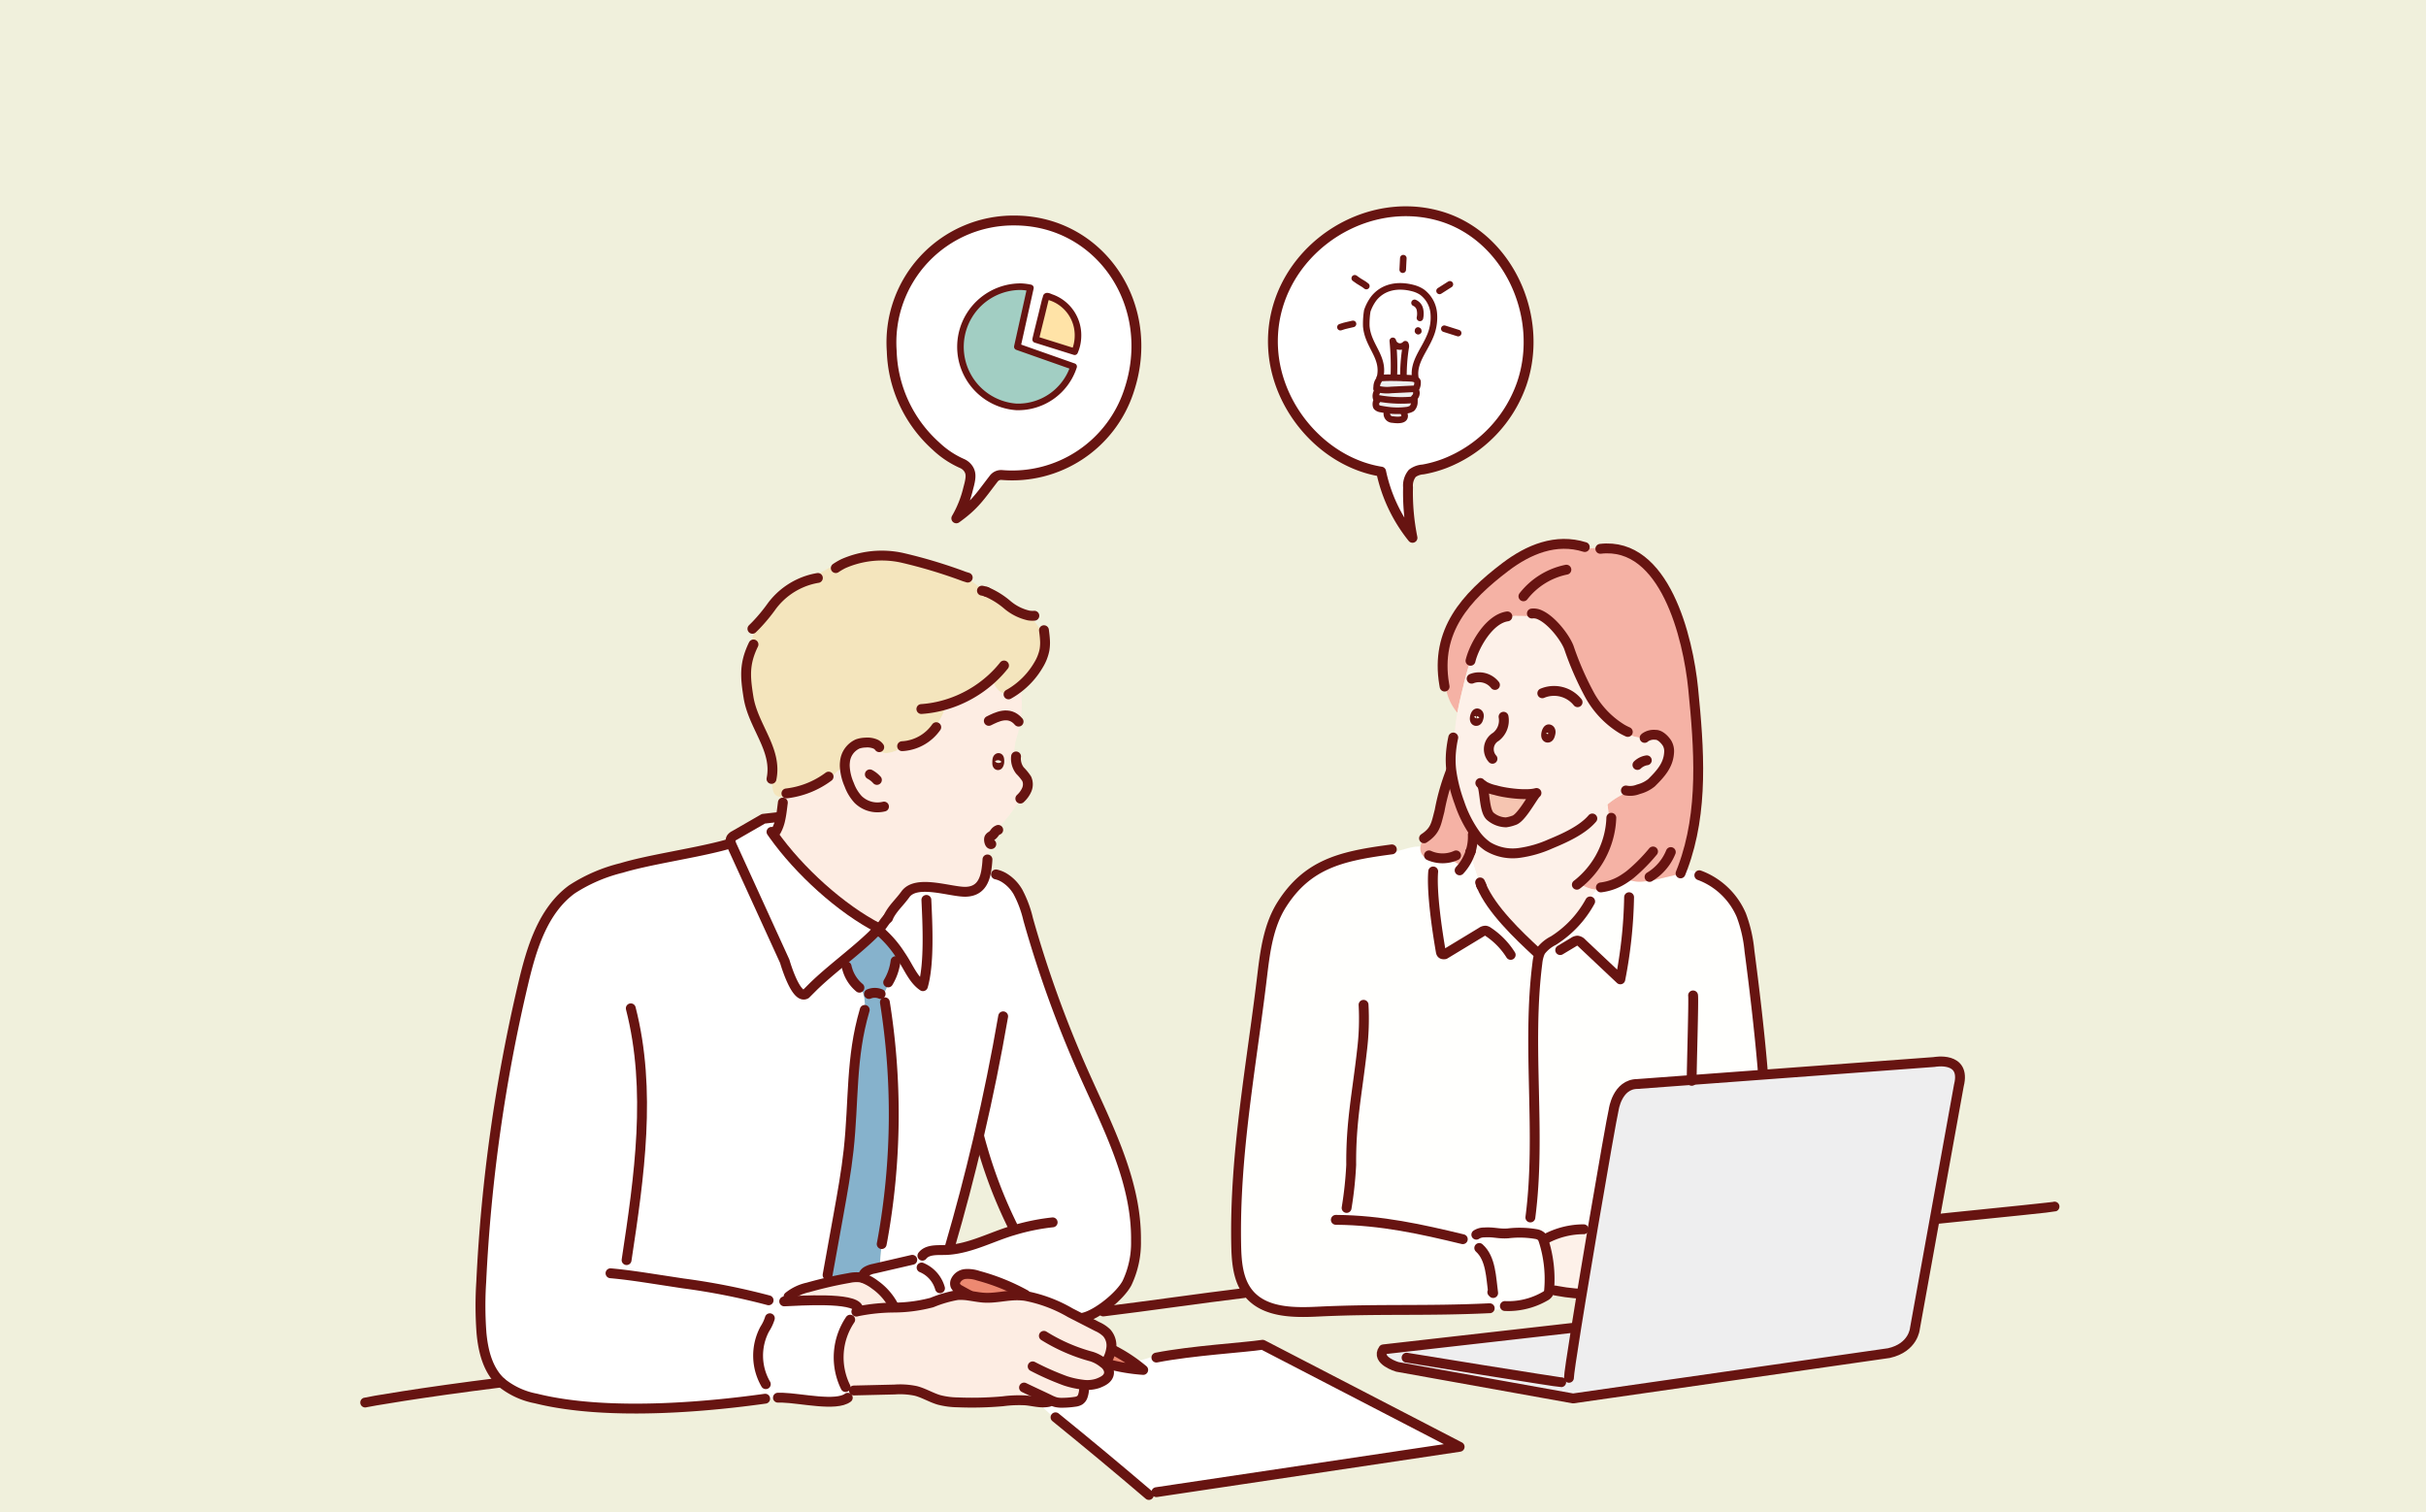 <svg xmlns="http://www.w3.org/2000/svg" width="369" height="230"><g data-name="グループ 1153"><path data-name="パス 10512" d="M0 0h369v230H0z" fill="#f0f0dc"/><path data-name="パス 10374" d="M218.074 47.562a7.214 7.214 0 01-.592 3.671c-.859 2.047-2.5 3.848-2.231 6.06l-.675.253c-.369-.02-.738-.036-1.111-.053v-.062a27.39 27.39 0 01.334-4.565.724.724 0 00-.044-.513 1.125 1.125 0 01-1.1.322 1.159 1.159 0 01-.808-.835 39.486 39.486 0 01.159 5.386v.227c-.675-.01-1.349 0-2.024.056l-.022-.355c.535-2.964-1.894-4.538-2.145-7.542a12.511 12.511 0 01.153-2.34 6.845 6.845 0 01.987-1.88c1.458-1.821 3.714-2.156 5.929-1.581a4.571 4.571 0 011.388.6 4.5 4.5 0 011.8 3.145" fill="#fff" stroke="rgba(0,0,0,0)"/><path data-name="パス 10375" d="M215.608 58.041a1.915 1.915 0 01-.261 1.14l-.169-.043c-1.187.056-2.371.115-3.558.171a5.839 5.839 0 01-2.2-.174h0a1.848 1.848 0 01.315-1.318l.1-.3c.051 0 .105-.01.156-.01a21.712 21.712 0 012.024-.056c.487 0 .974.02 1.461.039.372.016.742.033 1.111.053.4.02.9.105 1.031.5" fill="#eeeeef" stroke="rgba(0,0,0,0)"/><path data-name="パス 10376" d="M209.418 59.131a5.835 5.835 0 002.2.174c1.187-.056 2.371-.115 3.558-.171l.169.043c-.019.033-.038.066-.054.1a.917.917 0 01-.064 1.088.593.593 0 00-.178.26.35.35 0 00.019.181 19.494 19.494 0 01-5.318-.2l-.372.145a1.3 1.3 0 01.14-1.272.876.876 0 01-.1-.339z" fill="#eeeeef" stroke="rgba(0,0,0,0)"/><path data-name="パス 10377" d="M209.52 59.474a1.3 1.3 0 00-.14 1.272 1.155 1.155 0 00.1.177c-.236.079-.261.782-.1.976a1.11 1.11 0 00.672.309c.318.059.636.112.958.154l-.057.447a.879.879 0 00.869 1c.649.085 2.269.266 1.721-.989l-.025-.385c.124-.01.245-.023.369-.039a1.918 1.918 0 00.881-.283 1.414 1.414 0 00.353-1.157c-.013-.049-.032-.1-.048-.148a.351.351 0 01-.019-.181.591.591 0 01.178-.26.917.917 0 00.064-1.088c.016-.03.035-.062.054-.1a1.916 1.916 0 00.261-1.14c-.134-.391-.627-.476-1.031-.5l.675-.253c-.264-2.212 1.372-4.013 2.231-6.06a7.211 7.211 0 00.592-3.671 4.5 4.5 0 00-1.8-3.145 4.567 4.567 0 00-1.388-.6c-2.215-.575-4.471-.24-5.929 1.581a6.841 6.841 0 00-.987 1.88 12.513 12.513 0 00-.153 2.34c.251 3 2.68 4.578 2.145 7.542l.022.355c-.051 0-.1.007-.156.01l-.1.3a1.846 1.846 0 00-.315 1.318.873.873 0 00.1.338m9.411-26.64c10.314 2.935 16.059 15.186 12.532 25.522a20.115 20.115 0 01-11.657 12.1 17.906 17.906 0 01-3.364.933 3.046 3.046 0 00-1.623.588 2.947 2.947 0 00-.653 2.13 34.544 34.544 0 00.678 7.68 23.924 23.924 0 01-4.771-10.07c-8.678-1.4-15.845-9.544-16.421-18.578-.869-13.668 12.835-23.849 25.278-20.31" fill="#fff" stroke="rgba(0,0,0,0)"/><path data-name="パス 10378" d="M209.752 60.602a19.493 19.493 0 005.318.2c.016.049.035.1.048.148a1.414 1.414 0 01-.353 1.157 1.919 1.919 0 01-.882.283c-.124.016-.245.03-.369.039a11.445 11.445 0 01-2.508-.069c-.321-.043-.64-.1-.958-.154a1.11 1.11 0 01-.672-.309c-.162-.194-.137-.9.1-.976a1.168 1.168 0 01-.1-.177z" fill="#eeeeef" stroke="rgba(0,0,0,0)"/><path data-name="パス 10379" d="M213.541 62.815c.547 1.255-1.072 1.075-1.722.989a.879.879 0 01-.869-1l.057-.447a11.446 11.446 0 002.508.069z" fill="#eeeeef" stroke="rgba(0,0,0,0)"/><path data-name="パス 10380" d="M213.803 52.866a27.39 27.39 0 00-.334 4.565v.062c-.487-.02-.974-.036-1.461-.039v-.227a39.506 39.506 0 00-.159-5.386 1.16 1.16 0 00.808.835 1.125 1.125 0 001.1-.322.722.722 0 01.045.513" fill="#fff" stroke="rgba(0,0,0,0)"/><path data-name="パス 10381" d="M154.339 33.531c13.013.03 21.778 12.935 17.357 25.976a18.677 18.677 0 01-19.314 12.732 1.407 1.407 0 00-1.232.552c-2.056 2.669-2.874 4.032-5.693 6.04a16.714 16.714 0 001.82-4.591c.439-1.558.445-2.218.079-2.849a2.228 2.228 0 00-1.015-.894 13.882 13.882 0 01-3.984-2.659 20.213 20.213 0 01-6.721-14.434 18.547 18.547 0 0118.7-19.873m9.62 17.73a6.092 6.092 0 00-3.65-5.869 4.352 4.352 0 00-.388-.148.046.046 0 00-.019-.007c-.223-.079-.713-.339-.77-.1-.076.325-.137.431-.172.582-.185.756-.366 1.512-.551 2.268-.057.237-.907 3.628-.881 3.638l5.932 1.86a6.142 6.142 0 00.5-2.228m-.659 4.489l-8.561-3.017 1.989-8.949a8.35 8.35 0 00-1.448-.184 9.153 9.153 0 00-.7 18.282 8.879 8.879 0 008.72-6.132" fill="#fff" stroke="rgba(0,0,0,0)"/><path data-name="パス 10382" d="M160.31 45.392a6.2 6.2 0 013.151 8.1l-5.932-1.86c-.026-.01.824-3.4.881-3.638.185-.756.366-1.512.551-2.268.035-.151.1-.256.172-.582.057-.243.547.016.77.1a.044.044 0 01.019.007c.13.043.261.092.388.148" fill="#ffe3a7" stroke="rgba(0,0,0,0)"/><path data-name="パス 10383" d="M154.74 52.734l8.561 3.017a8.879 8.879 0 01-8.72 6.132 9.153 9.153 0 01.7-18.282 8.358 8.358 0 011.448.184z" fill="#a2cec3" stroke="rgba(0,0,0,0)"/><path data-name="パス 10384" d="M163.301 55.751a8.879 8.879 0 01-8.72 6.132 9.153 9.153 0 01.7-18.282 8.35 8.35 0 011.448.184l-1.989 8.949z" fill="none" stroke="#671411" stroke-linecap="round" stroke-linejoin="round"/><path data-name="パス 10385" d="M163.959 51.265a6.144 6.144 0 01-.5 2.228l-5.932-1.86c-.025-.01.824-3.4.882-3.638.185-.756.366-1.512.551-2.268.035-.151.1-.256.172-.582.057-.243.547.016.77.1a.044.044 0 01.019.007c.131.043.261.092.388.148a6.092 6.092 0 013.65 5.865z" fill="none" stroke="#671411" stroke-linecap="round" stroke-linejoin="round"/><path data-name="パス 10386" d="M219.805 70.461a20.115 20.115 0 0011.657-12.1c3.526-10.336-2.218-22.587-12.532-25.522-12.443-3.539-26.147 6.642-25.278 20.31.576 9.034 7.743 17.181 16.421 18.578a23.924 23.924 0 004.771 10.07 34.537 34.537 0 01-.678-7.68 2.946 2.946 0 01.652-2.13 3.045 3.045 0 011.623-.588 17.894 17.894 0 003.364-.938z" fill="none" stroke="#671411" stroke-linecap="round" stroke-linejoin="round" stroke-width="1.5"/><path data-name="パス 10387" d="M142.356 67.843a20.214 20.214 0 01-6.721-14.434 18.547 18.547 0 0118.7-19.873c13.013.029 21.778 12.935 17.357 25.976a18.677 18.677 0 01-19.311 12.731 1.407 1.407 0 00-1.232.552c-2.056 2.669-2.874 4.032-5.693 6.04a16.717 16.717 0 001.82-4.591c.439-1.558.445-2.218.08-2.849a2.23 2.23 0 00-1.015-.894 13.88 13.88 0 01-3.985-2.658z" fill="none" stroke="#671411" stroke-linecap="round" stroke-linejoin="round" stroke-width="1.5"/><path data-name="パス 10388" d="M209.959 57.155c.535-2.964-1.894-4.538-2.145-7.542a12.511 12.511 0 01.153-2.34 6.845 6.845 0 01.987-1.88c1.458-1.821 3.714-2.156 5.929-1.581a4.571 4.571 0 011.388.6 4.5 4.5 0 011.8 3.145 7.214 7.214 0 01-.592 3.671c-.859 2.047-2.5 3.848-2.231 6.06" fill="none" stroke="#671411" stroke-linecap="round" stroke-linejoin="round"/><path data-name="パス 10389" d="M212.008 57.226a39.545 39.545 0 00-.159-5.386 1.159 1.159 0 00.808.835 1.125 1.125 0 001.1-.322.722.722 0 01.045.513 27.4 27.4 0 00-.334 4.565" fill="none" stroke="#671411" stroke-linecap="round" stroke-linejoin="round"/><path data-name="パス 10390" d="M209.73 57.818a1.848 1.848 0 00-.315 1.318.875.875 0 00.1.339 1.3 1.3 0 00-.14 1.272 1.184 1.184 0 00.1.178c-.236.079-.261.782-.1.976a1.11 1.11 0 00.672.309c.318.059.636.112.958.154a11.447 11.447 0 002.508.069c.124-.01.245-.023.369-.039a1.919 1.919 0 00.882-.283 1.414 1.414 0 00.353-1.157c-.013-.049-.032-.1-.047-.148a.349.349 0 01-.019-.181.592.592 0 01.178-.26.917.917 0 00.064-1.088c.016-.03.035-.062.054-.1a1.915 1.915 0 00.261-1.14c-.134-.391-.627-.477-1.031-.5-.369-.02-.738-.036-1.111-.053-.487-.02-.974-.036-1.461-.039-.675-.01-1.349 0-2.024.056-.051 0-.1.007-.156.01" fill="none" stroke="#671411" stroke-linecap="round" stroke-linejoin="round"/><path data-name="パス 10391" d="M209.418 59.131a5.835 5.835 0 002.2.174c1.187-.056 2.371-.115 3.558-.171" fill="none" stroke="#671411" stroke-linecap="round" stroke-linejoin="round"/><path data-name="パス 10392" d="M209.752 60.602a19.494 19.494 0 005.318.2h.048" fill="none" stroke="#671411" stroke-linecap="round" stroke-linejoin="round"/><path data-name="パス 10393" d="M210.949 62.81a.879.879 0 00.869 1c.649.085 2.269.266 1.722-.989" fill="none" stroke="#671411" stroke-linecap="round" stroke-linejoin="round"/><path data-name="パス 10394" d="M215.156 46.062a1.41 1.41 0 01.812.97 3.016 3.016 0 01.009 1.318" fill="none" stroke="#671411" stroke-linecap="round" stroke-linejoin="round"/><path data-name="パス 10395" d="M215.69 50.315c-.045.01.013.085.041.053s0-.089-.041-.105" fill="none" stroke="#671411" stroke-linecap="round" stroke-linejoin="round"/><path data-name="パス 10396" d="M203.88 49.76c.828-.3 1.286-.325 1.916-.5" fill="none" stroke="#671411" stroke-linecap="round" stroke-linejoin="round"/><path data-name="パス 10397" d="M206.06 42.323c.77.6 1.3.782 1.763 1.183" fill="none" stroke="#671411" stroke-linecap="round" stroke-linejoin="round"/><path data-name="パス 10398" d="M213.447 39.263l-.089 1.755" fill="none" stroke="#671411" stroke-linecap="round" stroke-linejoin="round"/><path data-name="パス 10399" d="M218.958 44.242q.788-.5 1.572-1" fill="none" stroke="#671411" stroke-linecap="round" stroke-linejoin="round"/><path data-name="パス 10400" d="M219.684 49.993c.7.223 1.4.447 2.107.667" fill="none" stroke="#671411" stroke-linecap="round" stroke-linejoin="round"/><path data-name="パス 10401" d="M257.312 164.253l10.48-.776 26.4-1.956s4.9-.951 3.76 3.551l-6.684 36.964s-.208 2.923-3.968 3.759l-48.032 6.892-26.732-4.8s-3.318-.974-2.122-2.663l29.156-3.309.176.027c.218-1.362.462-2.852.718-4.42.563-3.408 1.2-7.19 1.82-10.862 1.509-8.873 2.957-17.1 3.156-17.85 0 0 .51-3.943 3.643-3.943z" fill="#eeeeef" stroke="rgba(0,0,0,0)" stroke-width="1.5"/><path data-name="パス 10402" d="M225.339 134.745c1.536 3.616 5.534 7.421 8.359 10.044a4.164 4.164 0 00.5.157 2.556 2.556 0 01.2-.367 5.59 5.59 0 011.872-1.515 16.24 16.24 0 005.6-5.964l-.266-.2q.589-.79 1.184-1.584c.138-.189.279-.376.42-.565l.29.216a8.251 8.251 0 003.67-1.4 4.936 4.936 0 002.334.525 13.731 13.731 0 003.064-.481q1.149-.274 2.3-.544a6.082 6.082 0 00.758-.214 2.144 2.144 0 00.823-.489l.029-.2c1.194.4 2.583.415 3.458 1.307l-.126.235a11.18 11.18 0 015.045 5.469 20.766 20.766 0 011.24 5.4c.72 5.444 1.473 11.825 1.954 17.38a12 12 0 01-.252 1.517l-10.48.776-8.224.609c-3.133 0-3.643 3.943-3.643 3.943-.2.749-1.647 8.978-3.156 17.85a12.179 12.179 0 01-1.337.529l-.071-.224a12.316 12.316 0 00-5.809 1.469l-.363.052c.038.092.069.189.1.283a19.156 19.156 0 01.82 7.374c-.006.069-.012.141-.021.21a1.009 1.009 0 01-.132.4 1.293 1.293 0 01-.476.4 11.215 11.215 0 01-4.525 1.446l.029.363a18.42 18.42 0 01-4.006.2l-.008-.181c-9.4.453-16.721.057-26.129.516-3.712.181-7.993.128-10.386-2.716a6.2 6.2 0 01-.491-.669c-1.251-1.956-1.415-4.487-1.459-6.852-.258-13.756 2.311-27.084 3.945-40.744.453-3.8.957-7.735 3.007-10.961 3.845-6.052 8.911-7.29 15.863-8.247l.027.2c1.733.329 3.456-.888 5.2-.737a1.778 1.778 0 00.2 1.148 1.431 1.431 0 001.4.665l.111-.306a6.337 6.337 0 014.634 1.645 7.491 7.491 0 001.266-2.388 32.559 32.559 0 001.591 5.043c.023.061.048.12.073.178" fill="#fffffd" stroke="rgba(0,0,0,0)" stroke-width="1.5"/><path data-name="パス 10403" d="M229.223 93.756c-2.682.426-4.915 4.3-5.521 6.615a40.2 40.2 0 00-1.127 3.991c-.325 1.322-.651 2.651-.9 3.989l-.05-.008a7.746 7.746 0 01-1.775-4.306l-.185.034c-1.366-8.109 3.23-13.225 9.305-17.838 3.5-2.659 7.679-4.42 12.079-3.032l-.019.136a6.654 6.654 0 002.323-.113l.059.25c9.811-1.148 13.353 13.542 14.121 21.261.909 9.129 1.62 18.665-1.578 27.227a29.41 29.41 0 01-.342.877l.006.019a6.088 6.088 0 01-.758.214q-1.152.271-2.3.544a13.725 13.725 0 01-3.064.481 4.935 4.935 0 01-2.334-.525 8.252 8.252 0 01-3.67 1.4l-.29-.216c-.141.189-.281.376-.42.565a5.1 5.1 0 01-2.613-1.018 13.557 13.557 0 004.781-8.451l-.275-.025a15.36 15.36 0 00-.187-3.469 11.63 11.63 0 013.549-2.067 3.342 3.342 0 001.179-.25 5.244 5.244 0 001.987-.993c1.354-1.347 2.533-2.625 2.663-4.533a2.45 2.45 0 00-.319-1.5c-.365-.56-1.077-1.278-1.746-1.249a2.3 2.3 0 00-1.58.4 4.113 4.113 0 01-3.494-1.28 13.92 13.92 0 01-4.9-5.1 46.593 46.593 0 01-3.2-7.316c-.571-1.488-2.592-4.149-4.4-4.944l-.134.267a54.027 54.027 0 00-3.343-.1 2.662 2.662 0 00-1.488.315z" fill="#f5b2a5" stroke="rgba(0,0,0,0)" stroke-width="1.5"/><path data-name="パス 10404" d="M225.469 119.398c.4 1.3.317 3.929 1.186 4.741a3.8 3.8 0 002.413.936 5.49 5.49 0 001.179-.3c1.066-.277 2.623-3.16 3.307-4.021l.147-.147c-1.523.434-4.82 0-6.22-.424a6.31 6.31 0 01-2.012-.789m-1.767-19.026c.606-2.313 2.839-6.189 5.521-6.615l.04.248a2.662 2.662 0 011.488-.315c1.114 0 2.231.031 3.343.1l.134-.266c1.811.8 3.832 3.456 4.4 4.944a46.617 46.617 0 003.2 7.316 13.921 13.921 0 004.9 5.1 4.113 4.113 0 003.494 1.28 2.3 2.3 0 011.58-.4c.669-.029 1.381.688 1.746 1.249a2.45 2.45 0 01.319 1.5c-.13 1.908-1.31 3.186-2.663 4.533a5.242 5.242 0 01-1.988.993 3.338 3.338 0 01-1.179.25 11.627 11.627 0 00-3.549 2.067c-.479.38-.949.774-1.417 1.16a8.988 8.988 0 01-1.263.919l.386.05c-1.5 1.765-4.239 2.988-6.377 3.872a17.357 17.357 0 01-4.76 1.37 7.372 7.372 0 01-4.772-.988 7.538 7.538 0 01-1.838-1.794 18.141 18.141 0 01-2.462-4.837 23.657 23.657 0 01-1.23-4.825 13.756 13.756 0 01-.04-3.074h.01a6.778 6.778 0 00.548-2.846 26.416 26.416 0 01.4-3.009c.248-1.339.573-2.667.9-3.989a40.194 40.194 0 011.127-3.991m12.121 11.183c.05-.189.063-.552-.222-.623-.313-.08-.663 1.175-.225 1.255a.1.1 0 00.025 0c.285.015.369-.428.422-.634m-10.908-2.481c.044-.172.055-.5-.206-.567-.283-.073-.6 1.07-.2 1.142a.071.071 0 00.021 0c.26.013.336-.388.386-.577" fill="#fdf1e9" stroke="rgba(0,0,0,0)" stroke-width="1.5"/><path data-name="パス 10405" d="M224.159 128.368l.218-1.368.071-.055a7.54 7.54 0 001.838 1.794 7.372 7.372 0 004.772.988 17.355 17.355 0 004.76-1.37c2.138-.883 4.881-2.107 6.378-3.872l-.386-.05a8.989 8.989 0 001.263-.919c.468-.386.938-.781 1.417-1.16a15.36 15.36 0 01.187 3.469l.275.025a13.557 13.557 0 01-4.781 8.451 5.1 5.1 0 002.613 1.018q-.595.793-1.184 1.584l.266.2a16.239 16.239 0 01-5.6 5.964 5.59 5.59 0 00-1.872 1.515 2.571 2.571 0 00-.2.367 4.164 4.164 0 01-.5-.157c-2.825-2.623-6.823-6.428-8.359-10.044-.025-.059-.05-.117-.073-.178a32.562 32.562 0 01-1.591-5.043h0a7.477 7.477 0 00.275-1.19z" fill="#fdf1e9" stroke="rgba(0,0,0,0)" stroke-width="1.5"/><path data-name="パス 10406" d="M236.834 196.327l-.015.078a4.491 4.491 0 01-1.209-.057 7.46 7.46 0 00.021-.21 19.157 19.157 0 00-.82-7.374 2.977 2.977 0 00-.1-.283l.363-.052a12.317 12.317 0 015.809-1.469l.071.224a12.211 12.211 0 001.337-.529c-.623 3.672-1.257 7.454-1.819 10.862a3.62 3.62 0 01-.986-.787v-.034c-.89-.08-1.777-.2-2.655-.369" fill="#fdf1e9" stroke="rgba(0,0,0,0)" stroke-width="1.5"/><path data-name="パス 10407" d="M233.702 120.609l-.147.147c-.684.86-2.241 3.744-3.307 4.021a5.491 5.491 0 01-1.18.3 3.8 3.8 0 01-2.413-.936c-.869-.812-.783-3.437-1.186-4.741a6.315 6.315 0 002.013.789c1.4.424 4.7.858 6.22.424" fill="#f6c5b1" stroke="rgba(0,0,0,0)" stroke-width="1.5"/><path data-name="パス 10408" d="M216.067 128.76a2.438 2.438 0 01.044-.248 4.563 4.563 0 01.42-1.049l.067.036c1.752-1.15 1.824-2.145 2.361-4.172a33.334 33.334 0 011.712-6.035l.086-.01a23.64 23.64 0 001.23 4.825 18.144 18.144 0 002.462 4.837l-.071.055-.218 1.368-.21-.034a7.49 7.49 0 01-.275 1.19h0a7.494 7.494 0 01-1.266 2.388 6.337 6.337 0 00-4.634-1.645l-.111.306a1.431 1.431 0 01-1.4-.665 1.778 1.778 0 01-.2-1.148" fill="#f5b2a5" stroke="rgba(0,0,0,0)" stroke-width="1.5"/><path data-name="パス 10409" d="M178.895 226.493l.063.418a8.974 8.974 0 01-4.256.424q-7-5.984-14.155-11.777l-.141.151-2.124-1.977.048-.447a4.83 4.83 0 00.8-.013l.013.092a2.846 2.846 0 001.312-.151 2.343 2.343 0 00.237.063 4.31 4.31 0 00.93.071 13.658 13.658 0 001.851-.145 1.825 1.825 0 00.751-.231 1.215 1.215 0 00.451-.577l-.044-.021v-1.165l.063-.617a5.007 5.007 0 002.325-.216c.663-.262 1.4-.6 1.614-1.284a1.188 1.188 0 00.055-.38 1.467 1.467 0 00-.155-.617l-.17-.682a27.839 27.839 0 005.523.942q-.762-.639-1.572-1.213a18.277 18.277 0 003.448-.986l.126.317c5.456-1.068 13.364-1.517 16.165-1.948l29.963 15.521z" fill="#fff" stroke="rgba(0,0,0,0)" stroke-width="1.5"/><path data-name="パス 10410" d="M149.524 174.938q-.315-1.07-.6-2.151l-.036-.008c-.05.224-.1.447-.157.672q-1.9 8.09-4.231 16.071v.548c2.961-.281 5.744-1.649 8.583-2.615.315-.107.63-.21.949-.3q-.277-.7-.556-1.389l.159-.078a71.548 71.548 0 01-4.115-10.745m-15.257 13.582h-.027a107.681 107.681 0 00.353-36.079l-.353-.023a5.591 5.591 0 011.056-2.848l-.2-.153a8.186 8.186 0 001.032-2.688l.241.046a3.51 3.51 0 01.621-1.465 16.618 16.618 0 00-2.734-3.282 1.139 1.139 0 00-.659-.346h-.01v-.21a3.88 3.88 0 00.2-.227c.491-.573.705-1.033 1.27-1.635.743-1.521 1.664-2.212 2.663-3.591 1.687-2.333 6.94-.3 9.213-.386 2.034-.073 2.766-1.452 3.066-3.089a8.987 8.987 0 012.7.8l-.055.1a6.1 6.1 0 012.2 2.241 17.2 17.2 0 011.536 4.134 172.775 172.775 0 008.487 23.466c3.647 8.182 8.029 16.482 7.918 25.443a14.26 14.26 0 01-1.36 6.4c-1.011 1.956-4.592 4.869-6.751 5.3l-.078.151-1.8-.921a21.537 21.537 0 00-6.85-2.564l.021-.183a32.051 32.051 0 00-7.165-2.885 4.891 4.891 0 00-1.966-.262 1.81 1.81 0 00-1.521 1.123.976.976 0 000 .646 1.525 1.525 0 00.737.686q.68.387 1.372.751l-.013.09a8.116 8.116 0 00-1.8-.09 18.61 18.61 0 00-3.868 1.133 23.031 23.031 0 01-5.861.766l-.013-.334a9.179 9.179 0 00-2.789-3.14 6.745 6.745 0 00-1.857-1.022 1.88 1.88 0 00.011-.216h0a1.253 1.253 0 01.577-.8 3.46 3.46 0 011.117-.4l.915-.212a23.151 23.151 0 01.426-4.218" fill="#fff" stroke="rgba(0,0,0,0)" stroke-width="1.5"/><path data-name="パス 10411" d="M172.312 207.142q.812.573 1.572 1.213a27.855 27.855 0 01-5.523-.942c-.023-.086-.044-.174-.065-.26 0-.019-.01-.036-.015-.054a4.771 4.771 0 00.72-1.889l.107.017a24.258 24.258 0 013.2 1.916" fill="#ed8971" stroke="rgba(0,0,0,0)" stroke-width="1.5"/><path data-name="パス 10412" d="M160.452 213.213a2.847 2.847 0 01-1.312.151l-.013-.092a4.83 4.83 0 01-.8.013c-.768-.044-1.545-.227-2.315-.3a18.953 18.953 0 00-3.463.134 53.326 53.326 0 01-6.85.166 11.85 11.85 0 01-2.892-.38c-1.213-.359-2.31-1.056-3.538-1.366a11.766 11.766 0 00-3.179-.21q-3.107.073-6.218.149l-.229-.134c-.08.134-.157.269-.231.407a4.141 4.141 0 01-.68-1.03l-.193.094a10.234 10.234 0 01.776-10.1l-.008-.006a10.836 10.836 0 011.232-1.289 28.826 28.826 0 015.337-.548 23.031 23.031 0 005.861-.766 18.609 18.609 0 013.868-1.133 8.109 8.109 0 011.8.09c.464.065.928.149 1.391.214.329.046.659.084.99.1 1.635.078 3.255-.363 4.892-.365a9.692 9.692 0 011.261.084 21.537 21.537 0 016.85 2.564l1.8.921 2.321 1.19a4.963 4.963 0 011.425.951 2.927 2.927 0 01.659 2.489 4.768 4.768 0 01-.72 1.889.088.088 0 01-.019.029c.01.008.021.017.034.025.021.086.042.174.065.26l.17.682c.052.206.1.411.155.617a1.19 1.19 0 01-.055.38c-.214.68-.951 1.022-1.614 1.284a5.007 5.007 0 01-2.325.216l-.063.617v1.165l.044.021a1.216 1.216 0 01-.451.577 1.829 1.829 0 01-.751.231 13.7 13.7 0 01-1.851.145 4.311 4.311 0 01-.93-.071 2.346 2.346 0 01-.237-.063" fill="#fdede3" stroke="rgba(0,0,0,0)" stroke-width="1.5"/><path data-name="パス 10413" d="M125.485 118.502a13.254 13.254 0 01-5.419 2.107 2.357 2.357 0 01-.552.4 1.664 1.664 0 01-.373.138 1.268 1.268 0 01-1.322-.388 1.756 1.756 0 01-.275-.728 8.95 8.95 0 01-.178-1.673c.854-4.4-2.8-7.872-3.517-12.319-.424-2.627-.59-4.422.159-6.6a19.137 19.137 0 011.035-4.338l-.036-.034a25.782 25.782 0 002.386-2.885 11.053 11.053 0 015.618-3.96 2.558 2.558 0 01.267-.189 49.018 49.018 0 014.82-2.671l.178.363a14.5 14.5 0 018.917-.9 76.159 76.159 0 019.5 2.862c1.171.688 2.2 1.574 3.33 2.317 0 0 0 0 0 0a12.221 12.221 0 013.215 2 7.69 7.69 0 003.181 1.595 8.969 8.969 0 012.508 3.61 6.594 6.594 0 01-.063 1.614 7 7 0 01-.89 2.271 12.067 12.067 0 01-2.749 3.251 11.854 11.854 0 01-1.832 1.257v.034a2.465 2.465 0 01-1.628-.758 3.874 3.874 0 01-.873-1.713 17.931 17.931 0 01-7.007 3.989 7.976 7.976 0 01-1.637 3.318l.153.13a6.776 6.776 0 01-4.837 2.862 7.786 7.786 0 01-.288.183 5.088 5.088 0 01-2.237.871 2.107 2.107 0 01-2.05-1.007l.174-.34a3.225 3.225 0 00-1.547-.231 3.953 3.953 0 00-1.142.2 3.3 3.3 0 00-1.96 2.766 4.431 4.431 0 00-.027.646 6.273 6.273 0 00-1.582 1.221 2.764 2.764 0 01-1.425.726" fill="#f4e5bd" stroke="rgba(0,0,0,0)" stroke-width="1.5"/><path data-name="パス 10414" d="M154.328 115.657l.208-.021a2.97 2.97 0 00.611 1.566 7.891 7.891 0 011.022 1.249 2.075 2.075 0 01.01 1.645 3.9 3.9 0 01-.957 1.335l.006.006a23.266 23.266 0 01-3.738 4.835l.076.092c-.311.229-.35.527-.783.793a.771.771 0 00-.3.277c-.132.258.019.926.233.951a11.974 11.974 0 01-.569 2.317 11.173 11.173 0 01-.707 1.654l.052.027a3.782 3.782 0 00.51.162c-.3 1.637-1.032 3.016-3.066 3.089-2.273.082-7.526-1.947-9.213.386-1 1.379-1.92 2.069-2.663 3.591-.565.6-.779 1.062-1.27 1.635l-.057-.01v-.021c-5.863-2.986-12.214-8.814-16.083-14.256.13-.187.275-.367.415-.544l-.027-.025a6.164 6.164 0 00.638-1.733c.187-.829.279-1.715.39-2.562.015-.315.038-.63.071-.942a1.661 1.661 0 00.373-.139 2.355 2.355 0 00.552-.4 13.253 13.253 0 005.419-2.107 2.764 2.764 0 001.425-.726 6.271 6.271 0 011.582-1.221 4.439 4.439 0 01.027-.646 3.3 3.3 0 011.96-2.766 3.954 3.954 0 011.142-.2 3.224 3.224 0 011.547.231l-.174.34a2.107 2.107 0 002.05 1.007 5.089 5.089 0 002.237-.871c.1-.059.193-.12.288-.182a6.776 6.776 0 004.837-2.863l-.153-.13a7.976 7.976 0 001.637-3.318 17.931 17.931 0 007.007-3.985 3.874 3.874 0 00.873 1.713 2.465 2.465 0 001.628.758v-.034a11.861 11.861 0 001.832-1.257 17.915 17.915 0 01-.2 6.453c-.178.665-.4 1.32-.546 1.994a9.033 9.033 0 00-.155 2.86m-2.332.235c.006-.162.01-.758-.193-.558-.128.124-.115.531-.12.714a.666.666 0 00.023.206c.124.353.283-.208.29-.361" fill="#fdede3" stroke="rgba(0,0,0,0)" stroke-width="1.5"/><path data-name="パス 10415" d="M148.804 197.275c-.464-.065-.928-.149-1.391-.214l.013-.09q-.693-.365-1.372-.751a1.525 1.525 0 01-.737-.686.975.975 0 010-.646 1.81 1.81 0 011.521-1.123 4.889 4.889 0 011.966.262 32.052 32.052 0 017.164 2.885l-.021.183a9.692 9.692 0 00-1.261-.084c-1.637 0-3.257.443-4.892.365a11.725 11.725 0 01-.99-.1" fill="#ed8971" stroke="rgba(0,0,0,0)" stroke-width="1.5"/><path data-name="パス 10416" d="M150.144 130.701l.05.017a15.455 15.455 0 01-.2 1.826 3.762 3.762 0 01-.51-.162l-.052-.027a11.187 11.187 0 00.707-1.654" fill="#fdf2ec" stroke="rgba(0,0,0,0)" stroke-width="1.5"/><path data-name="パス 10417" d="M134.239 152.417l.353.023a107.681 107.681 0 01-.353 36.079h.027a23.151 23.151 0 00-.426 4.218l-.915.212a3.457 3.457 0 00-1.117.4 1.253 1.253 0 00-.577.8h0a1.879 1.879 0 01-.011.216 2.882 2.882 0 00-.462-.1 5.238 5.238 0 00-1.635.109q-1.936.34-3.847.8c.2-.51.413-1.016.644-1.513q.812-4.476 1.618-8.95c.588-3.257 1.175-6.516 1.536-9.8.816-7.475.3-14.035 2.428-21.237a6.531 6.531 0 00-.59-3.494l-.2.033a5.692 5.692 0 01-1.847-2.839l-.117.033a1.86 1.86 0 01-.865-1.018c1.731-1.435 3.484-2.873 4.909-4.271a1.2 1.2 0 01.789-.443h.01a1.138 1.138 0 01.659.346 16.614 16.614 0 012.734 3.282 3.51 3.51 0 00-.621 1.465l-.241-.046a8.185 8.185 0 01-1.032 2.688l.2.153a5.591 5.591 0 00-1.056 2.848" fill="#86b2cc" stroke="rgba(0,0,0,0)" stroke-width="1.5"/><path data-name="パス 10418" d="M125.278 195.184q1.911-.463 3.847-.8a5.238 5.238 0 011.635-.109 2.882 2.882 0 01.462.1 6.741 6.741 0 011.857 1.022 9.179 9.179 0 012.789 3.14l.013.334a28.825 28.825 0 00-5.337.548c.052-.05.107-.1.162-.145l-.172-.3c-.625-1.721-8.919-1.135-11.083-1.051a2.292 2.292 0 01.122-.77l.361.065a7.01 7.01 0 012.938-1.4q1.2-.34 2.407-.634" fill="#fdede3" stroke="rgba(0,0,0,0)" stroke-width="1.5"/><path data-name="パス 10419" d="M111.173 128.188a.894.894 0 01.052-.714 1.294 1.294 0 01.491-.407l4.4-2.535 2.029-.231a3.273 3.273 0 01.535.353 6.167 6.167 0 01-.638 1.733l.027.025c-.141.176-.285.357-.415.544 3.87 5.442 10.22 11.269 16.083 14.256v.021l.057.01-.2.227v.21a1.2 1.2 0 00-.789.443c-1.425 1.4-3.177 2.835-4.909 4.271-1.5 1.242-2.984 2.483-4.218 3.7l-1.1 1.1c-1.536.877-3.209-4.982-3.209-4.982l-8.01-17.536a2.868 2.868 0 01-.18-.481" fill="#fff" stroke="rgba(0,0,0,0)" stroke-width="1.5"/><path data-name="パス 10420" d="M119.576 197.148a2.294 2.294 0 00-.122.77c2.164-.084 10.457-.669 11.083 1.051l.172.3c-.055.048-.109.094-.162.145a10.833 10.833 0 00-1.232 1.289l.008.006a10.234 10.234 0 00-.776 10.1l.193-.094a4.138 4.138 0 00.68 1.03q-.227.416-.418.848l-.05-.023c-1.784 1.337-7.043.082-9.949-.01l-3.1.336-.013-.094c-6.226.846-22.725 2.793-34.368-.1a11.812 11.812 0 01-5.3-2.46c-2.025-1.868-2.737-4.758-2.988-7.5a55.967 55.967 0 01-.034-7.826 248.292 248.292 0 016.394-45.373c1.261-5.328 2.972-11.03 7.385-14.27a24.522 24.522 0 017.578-3.267c3.973-1.2 10.526-2.155 15.032-3.305a2.171 2.171 0 001.444-.4c.048-.036.094-.073.141-.113a2.868 2.868 0 00.18.481l8.01 17.536s1.673 5.859 3.209 4.982l1.1-1.1c1.234-1.213 2.718-2.453 4.218-3.7a1.86 1.86 0 00.865 1.018l.118-.034a5.692 5.692 0 001.847 2.839l.2-.034a6.532 6.532 0 01.59 3.494c-2.128 7.2-1.612 13.762-2.428 21.237-.361 3.289-.949 6.548-1.536 9.8l-1.618 8.95c-.231.5-.447 1-.644 1.513q-1.209.293-2.407.634a7.011 7.011 0 00-2.938 1.4z" fill="#fff" stroke="rgba(0,0,0,0)" stroke-width="1.5"/><path data-name="パス 10421" d="M133.734 113.639a1.474 1.474 0 00-.567-.468 3.225 3.225 0 00-1.547-.231 3.952 3.952 0 00-1.142.2 3.3 3.3 0 00-1.96 2.766 4.448 4.448 0 00-.027.646 8.027 8.027 0 00.686 2.823 6.675 6.675 0 001.341 2.212 4.192 4.192 0 003.941 1.085" fill="none" stroke="#671411" stroke-linecap="round" stroke-linejoin="round" stroke-width="1.5"/><path data-name="パス 10422" d="M132.305 117.774a3.849 3.849 0 011.074.844" fill="none" stroke="#671411" stroke-linecap="round" stroke-linejoin="round" stroke-width="1.5"/><path data-name="パス 10423" d="M151.803 115.334c.2-.2.2.4.193.558s-.166.714-.29.361a.664.664 0 01-.023-.206c.004-.182-.008-.589.12-.713z" fill="none" stroke="#671411" stroke-linecap="round" stroke-linejoin="round" stroke-width="1.5"/><path data-name="パス 10424" d="M154.545 115.046a2.767 2.767 0 00-.01.59 2.971 2.971 0 00.611 1.566 7.888 7.888 0 011.022 1.249 2.075 2.075 0 01.01 1.645 3.9 3.9 0 01-.957 1.335.337.337 0 01-.027.027" fill="none" stroke="#671411" stroke-linecap="round" stroke-linejoin="round" stroke-width="1.5"/><path data-name="パス 10425" d="M150.399 109.64c1.175-.575 3.07-1.61 4.531.111" fill="none" stroke="#671411" stroke-linecap="round" stroke-linejoin="round" stroke-width="1.5"/><path data-name="パス 10426" d="M158.789 95.848c.059.453.117.911.145 1.366a6.594 6.594 0 01-.063 1.614 7 7 0 01-.89 2.271 12.066 12.066 0 01-2.749 3.251 11.851 11.851 0 01-1.832 1.257" fill="none" stroke="#671411" stroke-linecap="round" stroke-linejoin="round" stroke-width="1.5"/><path data-name="パス 10427" d="M152.713 101.216a16.863 16.863 0 01-1.817 1.954 17.93 17.93 0 01-7.007 3.985 17.192 17.192 0 01-3.746.682" fill="none" stroke="#671411" stroke-linecap="round" stroke-linejoin="round" stroke-width="1.5"/><path data-name="パス 10428" d="M142.405 110.598a6.775 6.775 0 01-4.837 2.862 5.923 5.923 0 01-.353.027" fill="none" stroke="#671411" stroke-linecap="round" stroke-linejoin="round" stroke-width="1.5"/><path data-name="パス 10429" d="M117.346 118.465c.006-.034.015-.069.019-.1.854-4.4-2.8-7.872-3.517-12.319-.424-2.627-.59-4.422.159-6.6a12.978 12.978 0 01.6-1.431" fill="none" stroke="#671411" stroke-linecap="round" stroke-linejoin="round" stroke-width="1.5"/><path data-name="パス 10430" d="M127.123 86.402a9.939 9.939 0 011.152-.674 14.5 14.5 0 018.917-.9 76.157 76.157 0 019.5 2.862c.166.052.332.1.5.155" fill="none" stroke="#671411" stroke-linecap="round" stroke-linejoin="round" stroke-width="1.5"/><path data-name="パス 10431" d="M150.029 90.009a12.222 12.222 0 013.215 2 7.69 7.69 0 003.182 1.595 3.585 3.585 0 00.9.042" fill="none" stroke="#671411" stroke-linecap="round" stroke-linejoin="round" stroke-width="1.5"/><path data-name="パス 10432" d="M149.356 89.833a4.754 4.754 0 01.669.174" fill="none" stroke="#671411" stroke-linecap="round" stroke-linejoin="round" stroke-width="1.5"/><path data-name="パス 10433" d="M114.444 95.634c.2-.2.388-.382.562-.562a25.782 25.782 0 002.386-2.886 11.054 11.054 0 015.618-3.96 10.885 10.885 0 011.391-.325" fill="none" stroke="#671411" stroke-linecap="round" stroke-linejoin="round" stroke-width="1.5"/><path data-name="パス 10434" d="M150.195 130.713a15.464 15.464 0 01-.2 1.826c-.3 1.637-1.032 3.016-3.066 3.089-2.273.082-7.526-1.947-9.213.386-1 1.379-1.92 2.069-2.663 3.591-.006.01-.01.023-.017.034" fill="none" stroke="#671411" stroke-linecap="round" stroke-linejoin="round" stroke-width="1.5"/><path data-name="パス 10435" d="M117.346 126.516c.1.145.2.292.306.437 3.87 5.442 10.22 11.269 16.083 14.256" fill="none" stroke="#671411" stroke-linecap="round" stroke-linejoin="round" stroke-width="1.5"/><path data-name="パス 10436" d="M133.585 141.471a3.88 3.88 0 00.2-.227c.491-.573.705-1.032 1.27-1.635l.019-.021" fill="none" stroke="#671411" stroke-linecap="round" stroke-linejoin="round" stroke-width="1.5"/><path data-name="パス 10437" d="M128.773 146.99c.027.13.059.26.1.388a5.692 5.692 0 001.847 2.839" fill="none" stroke="#671411" stroke-linecap="round" stroke-linejoin="round" stroke-width="1.5"/><path data-name="パス 10438" d="M132.172 151.176a2.309 2.309 0 011.773 0" fill="none" stroke="#671411" stroke-linecap="round" stroke-linejoin="round" stroke-width="1.5"/><path data-name="パス 10439" d="M135.094 149.416a8.189 8.189 0 001.033-2.688c.036-.18.065-.363.088-.546" fill="none" stroke="#671411" stroke-linecap="round" stroke-linejoin="round" stroke-width="1.5"/><path data-name="パス 10440" d="M131.528 153.595c-.008.027-.017.057-.023.084-2.128 7.2-1.612 13.762-2.428 21.238-.361 3.288-.949 6.547-1.536 9.8l-1.618 8.95-.046.254" fill="none" stroke="#671411" stroke-linecap="round" stroke-linejoin="round" stroke-width="1.5"/><path data-name="パス 10441" d="M134.592 152.441a107.68 107.68 0 01-.353 36.079 36.62 36.62 0 01-.132.69" fill="none" stroke="#671411" stroke-linecap="round" stroke-linejoin="round" stroke-width="1.5"/><path data-name="パス 10442" d="M118.322 212.573c.208-.01.434-.01.678 0 2.906.092 8.166 1.347 9.949.01" fill="none" stroke="#671411" stroke-linecap="round" stroke-linejoin="round" stroke-width="1.5"/><path data-name="パス 10443" d="M111.061 128.289l-.027.008a36.36 36.36 0 01-1.444.4c-4.506 1.15-11.059 2.1-15.032 3.305a24.525 24.525 0 00-7.578 3.267c-4.413 3.24-6.124 8.942-7.385 14.27a248.293 248.293 0 00-6.394 45.373 55.968 55.968 0 00.034 7.826c.252 2.743.963 5.633 2.988 7.5a11.812 11.812 0 005.3 2.46c11.643 2.9 28.142.951 34.368.1l.493-.069" fill="none" stroke="#671411" stroke-linecap="round" stroke-linejoin="round" stroke-width="1.5"/><path data-name="パス 10444" d="M119.073 122.064v.029c-.111.848-.2 1.733-.39 2.562a6.166 6.166 0 01-.638 1.733" fill="none" stroke="#671411" stroke-linecap="round" stroke-linejoin="round" stroke-width="1.5"/><path data-name="パス 10445" d="M119.614 120.67c.151-.017.3-.038.451-.061a13.255 13.255 0 005.419-2.107c.185-.124.367-.252.546-.386" fill="none" stroke="#671411" stroke-linecap="round" stroke-linejoin="round" stroke-width="1.5"/><path data-name="パス 10446" d="M95.944 153.356c3.2 12.453 1.291 25.582-.64 38.295" fill="none" stroke="#671411" stroke-linecap="round" stroke-linejoin="round" stroke-width="1.5"/><path data-name="パス 10447" d="M92.86 193.652c2.245.2 4.476.535 6.7.877l4.308.659a103.156 103.156 0 0113.038 2.575" fill="none" stroke="#671411" stroke-linecap="round" stroke-linejoin="round" stroke-width="1.5"/><path data-name="パス 10448" d="M119.279 197.925l.172-.006c2.164-.084 10.457-.67 11.083 1.051" fill="none" stroke="#671411" stroke-linecap="round" stroke-linejoin="round" stroke-width="1.5"/><path data-name="パス 10449" d="M116.48 210.518a8.63 8.63 0 01-.166-8.375 6.582 6.582 0 00.779-1.649" fill="none" stroke="#671411" stroke-linecap="round" stroke-linejoin="round" stroke-width="1.5"/><path data-name="パス 10450" d="M151.492 132.99a4.184 4.184 0 011.156.447 6.1 6.1 0 012.2 2.241 17.2 17.2 0 011.536 4.134 172.775 172.775 0 008.487 23.466c3.647 8.182 8.029 16.482 7.918 25.443a14.261 14.261 0 01-1.36 6.4c-1.011 1.956-4.592 4.869-6.751 5.3" fill="none" stroke="#671411" stroke-linecap="round" stroke-linejoin="round" stroke-width="1.5"/><path data-name="パス 10451" d="M152.583 154.573q-1.58 9.154-3.691 18.2c-.05.225-.1.447-.157.672q-1.9 8.09-4.231 16.071l-.082.283" fill="none" stroke="#671411" stroke-linecap="round" stroke-linejoin="round" stroke-width="1.5"/><path data-name="パス 10452" d="M119.934 197.213a7.011 7.011 0 012.938-1.4q1.2-.34 2.407-.634 1.911-.463 3.847-.8a5.238 5.238 0 011.635-.109 2.881 2.881 0 01.462.1 6.741 6.741 0 011.857 1.022 9.178 9.178 0 012.789 3.14" fill="none" stroke="#671411" stroke-linecap="round" stroke-linejoin="round" stroke-width="1.5"/><path data-name="パス 10453" d="M131.232 194.157a1.253 1.253 0 01.577-.8 3.459 3.459 0 011.116-.4l.915-.212 4.919-1.14" fill="none" stroke="#671411" stroke-linecap="round" stroke-linejoin="round" stroke-width="1.5"/><path data-name="パス 10454" d="M131.22 194.325a.742.742 0 01.013-.168" fill="none" stroke="#671411" stroke-linecap="round" stroke-linejoin="round" stroke-width="1.5"/><path data-name="パス 10455" d="M140.301 190.978c.728-.934 2.126-.842 3.307-.858.3 0 .6-.021.9-.048 2.961-.281 5.744-1.649 8.583-2.615.315-.107.63-.21.949-.3a32.546 32.546 0 016.071-1.249" fill="none" stroke="#671411" stroke-linecap="round" stroke-linejoin="round" stroke-width="1.5"/><path data-name="パス 10456" d="M148.927 172.79q.28 1.08.6 2.151a71.548 71.548 0 004.115 10.745c.115.246.235.491.357.737" fill="none" stroke="#671411" stroke-linecap="round" stroke-linejoin="round" stroke-width="1.5"/><path data-name="パス 10457" d="M129.317 200.712a10.234 10.234 0 00-.776 10.1c.023.048.046.1.071.145" fill="none" stroke="#671411" stroke-linecap="round" stroke-linejoin="round" stroke-width="1.5"/><path data-name="パス 10458" d="M129.877 211.479l6.218-.149a11.761 11.761 0 013.179.21c1.228.311 2.325 1.007 3.538 1.366a11.862 11.862 0 002.892.38 53.323 53.323 0 006.85-.166 18.932 18.932 0 013.463-.134c.77.071 1.547.254 2.315.3a4.83 4.83 0 00.8-.013 3.489 3.489 0 00.388-.063" fill="none" stroke="#671411" stroke-linecap="round" stroke-linejoin="round" stroke-width="1.5"/><path data-name="パス 10459" d="M155.758 211.033c1.129.548 2.7 1.266 3.826 1.811a6.072 6.072 0 00.869.37 2.347 2.347 0 00.237.063 4.311 4.311 0 00.93.071 13.7 13.7 0 001.851-.145 1.828 1.828 0 00.751-.231 1.215 1.215 0 00.451-.577 3.65 3.65 0 00.21-.976" fill="none" stroke="#671411" stroke-linecap="round" stroke-linejoin="round" stroke-width="1.5"/><path data-name="パス 10460" d="M157.072 207.811a42.12 42.12 0 004.976 2.2 13.752 13.752 0 002.644.585 5.01 5.01 0 002.325-.216c.663-.262 1.4-.6 1.614-1.284a1.192 1.192 0 00.055-.38 1.469 1.469 0 00-.155-.617 2.009 2.009 0 00-.684-.785 5.46 5.46 0 00-1.792-.984 27.053 27.053 0 01-7.28-3.163" fill="none" stroke="#671411" stroke-linecap="round" stroke-linejoin="round" stroke-width="1.5"/><path data-name="パス 10461" d="M130.25 199.486c.1-.025.2-.048.294-.069a28.827 28.827 0 015.337-.548 23.03 23.03 0 005.861-.766 18.611 18.611 0 013.868-1.133 8.109 8.109 0 011.8.09c.464.065.928.149 1.391.214.329.046.659.084.99.1 1.635.078 3.255-.363 4.892-.365a9.691 9.691 0 011.261.084 21.537 21.537 0 016.85 2.564l1.8.921 2.321 1.19a4.965 4.965 0 011.425.951 2.927 2.927 0 01.659 2.489 4.768 4.768 0 01-.72 1.889.087.087 0 01-.019.029c-.031.052-.067.1-.1.153" fill="none" stroke="#671411" stroke-linecap="round" stroke-linejoin="round" stroke-width="1.5"/><path data-name="パス 10462" d="M168.253 207.382l.107.029a27.849 27.849 0 005.523.942q-.762-.639-1.572-1.213a24.246 24.246 0 00-3.2-1.916" fill="none" stroke="#671411" stroke-linecap="round" stroke-linejoin="round" stroke-width="1.5"/><path data-name="パス 10463" d="M147.425 196.97q-.693-.365-1.372-.751a1.525 1.525 0 01-.737-.686.975.975 0 010-.646 1.81 1.81 0 011.521-1.123 4.889 4.889 0 011.966.262 32.052 32.052 0 017.164 2.885" fill="none" stroke="#671411" stroke-linecap="round" stroke-linejoin="round" stroke-width="1.5"/><path data-name="パス 10464" d="M140.176 192.779a4.836 4.836 0 012.8 3.156" fill="none" stroke="#671411" stroke-linecap="round" stroke-linejoin="round" stroke-width="1.5"/><path data-name="パス 10465" d="M235.377 112.186a.1.1 0 00.025 0c.285.015.369-.428.422-.634.051-.189.063-.552-.222-.623-.313-.078-.664 1.177-.225 1.257z" fill="none" stroke="#671411" stroke-linecap="round" stroke-linejoin="round" stroke-width="1.5"/><path data-name="パス 10466" d="M224.507 109.649a.073.073 0 00.021 0c.26.013.336-.388.386-.577.044-.172.055-.5-.206-.567-.282-.071-.601 1.072-.201 1.144z" fill="none" stroke="#671411" stroke-linecap="round" stroke-linejoin="round" stroke-width="1.5"/><path data-name="パス 10467" d="M294.42 185.408c10.986-1.118 17.832-1.811 18.077-1.9" fill="none" stroke="#671411" stroke-linecap="round" stroke-linejoin="round" stroke-width="1.5"/><path data-name="パス 10468" d="M167.81 199.462c6.688-.814 14.726-1.991 21.4-2.8" fill="none" stroke="#671411" stroke-linecap="round" stroke-linejoin="round" stroke-width="1.5"/><path data-name="パス 10469" d="M55.547 213.312c.3-.1 8.4-1.523 20.684-3.047" fill="none" stroke="#671411" stroke-linecap="round" stroke-linejoin="round" stroke-width="1.5"/><path data-name="パス 10470" d="M228.693 109.01a3.15 3.15 0 01-1.156 3.047 2.184 2.184 0 00-.527 3.345" fill="none" stroke="#671411" stroke-linecap="round" stroke-linejoin="round" stroke-width="1.5"/><path data-name="パス 10471" d="M223.838 103.224a3.065 3.065 0 013.549.951" fill="none" stroke="#671411" stroke-linecap="round" stroke-linejoin="round" stroke-width="1.5"/><path data-name="パス 10472" d="M234.587 105.439a4.6 4.6 0 015.368 1.358" fill="none" stroke="#671411" stroke-linecap="round" stroke-linejoin="round" stroke-width="1.5"/><path data-name="パス 10473" d="M225.469 119.393a1.525 1.525 0 01-.309-.306" fill="none" stroke="#671411" stroke-linecap="round" stroke-linejoin="round" stroke-width="1.5"/><path data-name="パス 10474" d="M225.469 119.396c.4 1.3.317 3.929 1.186 4.741a3.8 3.8 0 002.413.936 5.491 5.491 0 001.18-.3c1.066-.277 2.623-3.16 3.307-4.021l.147-.147c-1.523.434-4.82 0-6.22-.424a6.315 6.315 0 01-2.013-.785z" fill="none" stroke="#671411" stroke-linecap="round" stroke-linejoin="round" stroke-width="1.5"/><path data-name="線 395" fill="none" stroke="#671411" stroke-linecap="round" stroke-linejoin="round" stroke-width="1.5" d="M225.469 119.396v-.002"/><path data-name="パス 10475" d="M151.832 126.218a1.209 1.209 0 00-.267.145c-.311.229-.35.527-.783.793a.771.771 0 00-.3.277c-.132.258.019.925.233.951a.1.1 0 00.065-.01" fill="none" stroke="#671411" stroke-linecap="round" stroke-linejoin="round" stroke-width="1.5"/><path data-name="パス 10476" d="M233.002 93.31a2.2 2.2 0 011.226.212c1.811.8 3.832 3.456 4.4 4.944a46.593 46.593 0 003.2 7.316 13.92 13.92 0 004.9 5.1q.419.239.863.437" fill="none" stroke="#671411" stroke-linecap="round" stroke-linejoin="round" stroke-width="1.5"/><path data-name="パス 10477" d="M221.043 112.169a17.568 17.568 0 00-.325 2.038 13.756 13.756 0 00.04 3.074 23.656 23.656 0 001.23 4.825 18.141 18.141 0 002.462 4.837 7.537 7.537 0 001.838 1.794 7.372 7.372 0 004.772.988 17.354 17.354 0 004.76-1.37c2.138-.883 4.881-2.107 6.377-3.872" fill="none" stroke="#671411" stroke-linecap="round" stroke-linejoin="round" stroke-width="1.5"/><path data-name="パス 10478" d="M247.304 120.225a3.348 3.348 0 001.914-.189 5.245 5.245 0 001.987-.993c1.354-1.347 2.533-2.625 2.663-4.533a2.447 2.447 0 00-.319-1.5c-.365-.56-1.076-1.278-1.746-1.249a2.3 2.3 0 00-1.58.4c-.023.021-.048.042-.071.065" fill="none" stroke="#671411" stroke-linecap="round" stroke-linejoin="round" stroke-width="1.5"/><path data-name="パス 10479" d="M249.057 116.343a2.644 2.644 0 011.425-.707" fill="none" stroke="#671411" stroke-linecap="round" stroke-linejoin="round" stroke-width="1.5"/><path data-name="パス 10480" d="M229.273 93.748a.422.422 0 00-.05.008c-2.682.426-4.915 4.3-5.521 6.615-.013.044-.023.086-.034.128" fill="none" stroke="#671411" stroke-linecap="round" stroke-linejoin="round" stroke-width="1.5"/><path data-name="パス 10481" d="M241.051 83.2c-4.4-1.387-8.575.374-12.079 3.032-6.075 4.613-10.671 9.729-9.305 17.838q.028.176.063.353" fill="none" stroke="#671411" stroke-linecap="round" stroke-linejoin="round" stroke-width="1.5"/><path data-name="パス 10482" d="M243.413 83.47c9.811-1.148 13.353 13.542 14.121 21.261.909 9.129 1.62 18.665-1.578 27.227-.109.294-.222.586-.342.877" fill="none" stroke="#671411" stroke-linecap="round" stroke-linejoin="round" stroke-width="1.5"/><path data-name="パス 10483" d="M220.671 117.292a33.334 33.334 0 00-1.712 6.035c-.537 2.027-.609 3.022-2.361 4.172" fill="none" stroke="#671411" stroke-linecap="round" stroke-linejoin="round" stroke-width="1.5"/><path data-name="パス 10484" d="M231.718 90.691a11.085 11.085 0 016.531-4.048" fill="none" stroke="#671411" stroke-linecap="round" stroke-linejoin="round" stroke-width="1.5"/><path data-name="パス 10485" d="M245.084 124.376a12.328 12.328 0 01-.132 1.471 13.557 13.557 0 01-4.781 8.451c-.109.09-.218.176-.329.26" fill="none" stroke="#671411" stroke-linecap="round" stroke-linejoin="round" stroke-width="1.5"/><path data-name="パス 10486" d="M243.498 134.967a8.254 8.254 0 003.67-1.4c.271-.176.535-.367.789-.567a26.336 26.336 0 003.473-3.5" fill="none" stroke="#671411" stroke-linecap="round" stroke-linejoin="round" stroke-width="1.5"/><path data-name="パス 10487" d="M250.901 133.372a7.821 7.821 0 003.232-3.78" fill="none" stroke="#671411" stroke-linecap="round" stroke-linejoin="round" stroke-width="1.5"/><path data-name="パス 10488" d="M258.471 133.119a10.671 10.671 0 011.335.592 11.18 11.18 0 015.045 5.469 20.761 20.761 0 011.24 5.4c.72 5.444 1.473 11.825 1.954 17.38.023.266.046.533.067.8" fill="none" stroke="#671411" stroke-linecap="round" stroke-linejoin="round" stroke-width="1.5"/><path data-name="パス 10489" d="M223.674 129.524a7.494 7.494 0 01-1.266 2.388c-.124.16-.256.313-.395.46" fill="none" stroke="#671411" stroke-linecap="round" stroke-linejoin="round" stroke-width="1.5"/><path data-name="パス 10490" d="M224.016 126.953a7.305 7.305 0 01-.342 2.569" fill="none" stroke="#671411" stroke-linecap="round" stroke-linejoin="round" stroke-width="1.5"/><path data-name="パス 10491" d="M211.702 129.182c-.292.038-.579.078-.863.117-6.953.957-12.018 2.2-15.863 8.247-2.05 3.226-2.554 7.165-3.007 10.961-1.635 13.66-4.2 26.988-3.945 40.744.044 2.365.208 4.9 1.459 6.852a6.207 6.207 0 00.491.669c2.392 2.844 6.673 2.9 10.386 2.716 9.408-.46 16.734-.063 26.129-.516h.1" fill="none" stroke="#671411" stroke-linecap="round" stroke-linejoin="round" stroke-width="1.5"/><path data-name="パス 10492" d="M207.4 152.822a39.2 39.2 0 01-.229 6.873c-.734 6.6-1.7 10.827-1.649 17.471a57.814 57.814 0 01-.7 6.55" fill="none" stroke="#671411" stroke-linecap="round" stroke-linejoin="round" stroke-width="1.5"/><path data-name="パス 10493" d="M257.521 151.395c.111.726-.229 11.374-.208 12.858a1.171 1.171 0 000 .13" fill="none" stroke="#671411" stroke-linecap="round" stroke-linejoin="round" stroke-width="1.5"/><path data-name="パス 10494" d="M203.182 185.526c6.963.052 13.089 1.444 19.313 2.944" fill="none" stroke="#671411" stroke-linecap="round" stroke-linejoin="round" stroke-width="1.5"/><path data-name="パス 10495" d="M224.552 187.783a2.152 2.152 0 011.217-.338c1.438-.1 2.168.241 3.605.139a14.755 14.755 0 014.269.107 1.594 1.594 0 01.81.371 1.263 1.263 0 01.256.42c.038.092.069.189.1.283a19.158 19.158 0 01.821 7.375c-.006.069-.012.141-.021.21a1.01 1.01 0 01-.132.4 1.3 1.3 0 01-.477.4 11.217 11.217 0 01-4.524 1.446 11.031 11.031 0 01-1.58.038" fill="none" stroke="#671411" stroke-linecap="round" stroke-linejoin="round" stroke-width="1.5"/><path data-name="パス 10496" d="M224.998 189.805c1.778 1.587 1.79 4.493 2.115 6.854l-.132-.139" fill="none" stroke="#671411" stroke-linecap="round" stroke-linejoin="round" stroke-width="1.5"/><path data-name="パス 10497" d="M235.072 188.429a12.317 12.317 0 015.809-1.469" fill="none" stroke="#671411" stroke-linecap="round" stroke-linejoin="round" stroke-width="1.5"/><path data-name="パス 10498" d="M236.521 196.27c.1.021.21.042.315.059.877.168 1.765.29 2.655.369.229.021.458.04.688.055" fill="none" stroke="#671411" stroke-linecap="round" stroke-linejoin="round" stroke-width="1.5"/><path data-name="パス 10499" d="M238.643 209.553c-.01-.451.437-3.442 1.106-7.616.218-1.362.462-2.852.718-4.42.563-3.408 1.2-7.19 1.82-10.862 1.509-8.873 2.957-17.1 3.156-17.85 0 0 .51-3.943 3.643-3.943l8.224-.609 10.48-.776 26.4-1.956s4.9-.951 3.76 3.551l-6.684 36.964s-.208 2.923-3.968 3.759l-48.032 6.892-26.732-4.8s-3.318-.974-2.122-2.663l29.156-3.309" fill="none" stroke="#671411" stroke-linecap="round" stroke-linejoin="round" stroke-width="1.5"/><path data-name="パス 10500" d="M213.941 206.489c.369.073 23.145 3.761 23.521 3.729" fill="none" stroke="#671411" stroke-linecap="round" stroke-linejoin="round" stroke-width="1.5"/><path data-name="パス 10501" d="M217.352 130.096a3.867 3.867 0 00.424.17 4.964 4.964 0 002.159.25 4.846 4.846 0 001.538-.42" fill="none" stroke="#671411" stroke-linecap="round" stroke-linejoin="round" stroke-width="1.5"/><path data-name="パス 10502" d="M225.338 134.745c1.536 3.616 5.534 7.421 8.359 10.044.034.029.065.061.1.09" fill="none" stroke="#671411" stroke-linecap="round" stroke-linejoin="round" stroke-width="1.5"/><path data-name="パス 10503" d="M225.129 134.208c.042.12.088.239.136.359" fill="none" stroke="#671411" stroke-linecap="round" stroke-linejoin="round" stroke-width="1.5"/><path data-name="パス 10504" d="M217.993 132.542c-.269 3.158.606 9.024 1.148 12.147.042.246.1.518.621.445q2.789-1.687 5.58-3.379a1.014 1.014 0 01.627-.21.963.963 0 01.4.183 11.647 11.647 0 013.41 3.5" fill="none" stroke="#671411" stroke-linecap="round" stroke-linejoin="round" stroke-width="1.5"/><path data-name="パス 10505" d="M241.867 137.1a16.239 16.239 0 01-5.6 5.964 5.589 5.589 0 00-1.872 1.515 2.555 2.555 0 00-.2.367 5.8 5.8 0 00-.361 1.57c-1.626 12.8.611 25.854-1.062 38.647" fill="none" stroke="#671411" stroke-linecap="round" stroke-linejoin="round" stroke-width="1.5"/><path data-name="パス 10506" d="M237.311 144.499l2.048-1.228a1.1 1.1 0 01.56-.21 1.115 1.115 0 01.7.39l5.836 5.5a71.156 71.156 0 001.333-12.493" fill="none" stroke="#671411" stroke-linecap="round" stroke-linejoin="round" stroke-width="1.5"/><path data-name="パス 10507" d="M118.474 124.259l-.332.038-2.029.231q-2.2 1.269-4.4 2.535a1.292 1.292 0 00-.491.407.894.894 0 00-.052.714 2.868 2.868 0 00.18.481l8.01 17.536s1.673 5.859 3.209 4.982l1.1-1.1c1.234-1.213 2.718-2.453 4.218-3.7 1.731-1.435 3.484-2.873 4.909-4.271a1.2 1.2 0 01.789-.443h.01a1.138 1.138 0 01.659.346 16.617 16.617 0 012.734 3.282c.122.183.241.363.357.546.875 1.37 1.641 3.219 3.037 4.145 1.007-3.446.688-9.565.523-13.122" fill="none" stroke="#671411" stroke-linecap="round" stroke-linejoin="round" stroke-width="1.5"/><path data-name="パス 10508" d="M160.547 215.557q7.155 5.8 14.155 11.777l.044.038" fill="none" stroke="#671411" stroke-linecap="round" stroke-linejoin="round" stroke-width="1.5"/><path data-name="パス 10509" d="M175.886 206.473c5.456-1.068 13.364-1.517 16.165-1.948l29.964 15.521-43.119 6.447-3.011.451" fill="none" stroke="#671411" stroke-linecap="round" stroke-linejoin="round" stroke-width="1.5"/><path data-name="パス 10510" d="M131.232 194.153h0" fill="none" stroke="#671411" stroke-linecap="round" stroke-linejoin="round" stroke-width="1.5"/><path data-name="パス 10511" d="M225.265 134.566c.023.061.048.12.073.178" fill="none" stroke="#671411" stroke-linecap="round" stroke-linejoin="round" stroke-width="1.5"/><path data-name="線 396" fill="none" stroke="#671411" stroke-linecap="round" stroke-linejoin="round" stroke-width="1.5" d="M223.674 129.521v.002"/></g></svg>